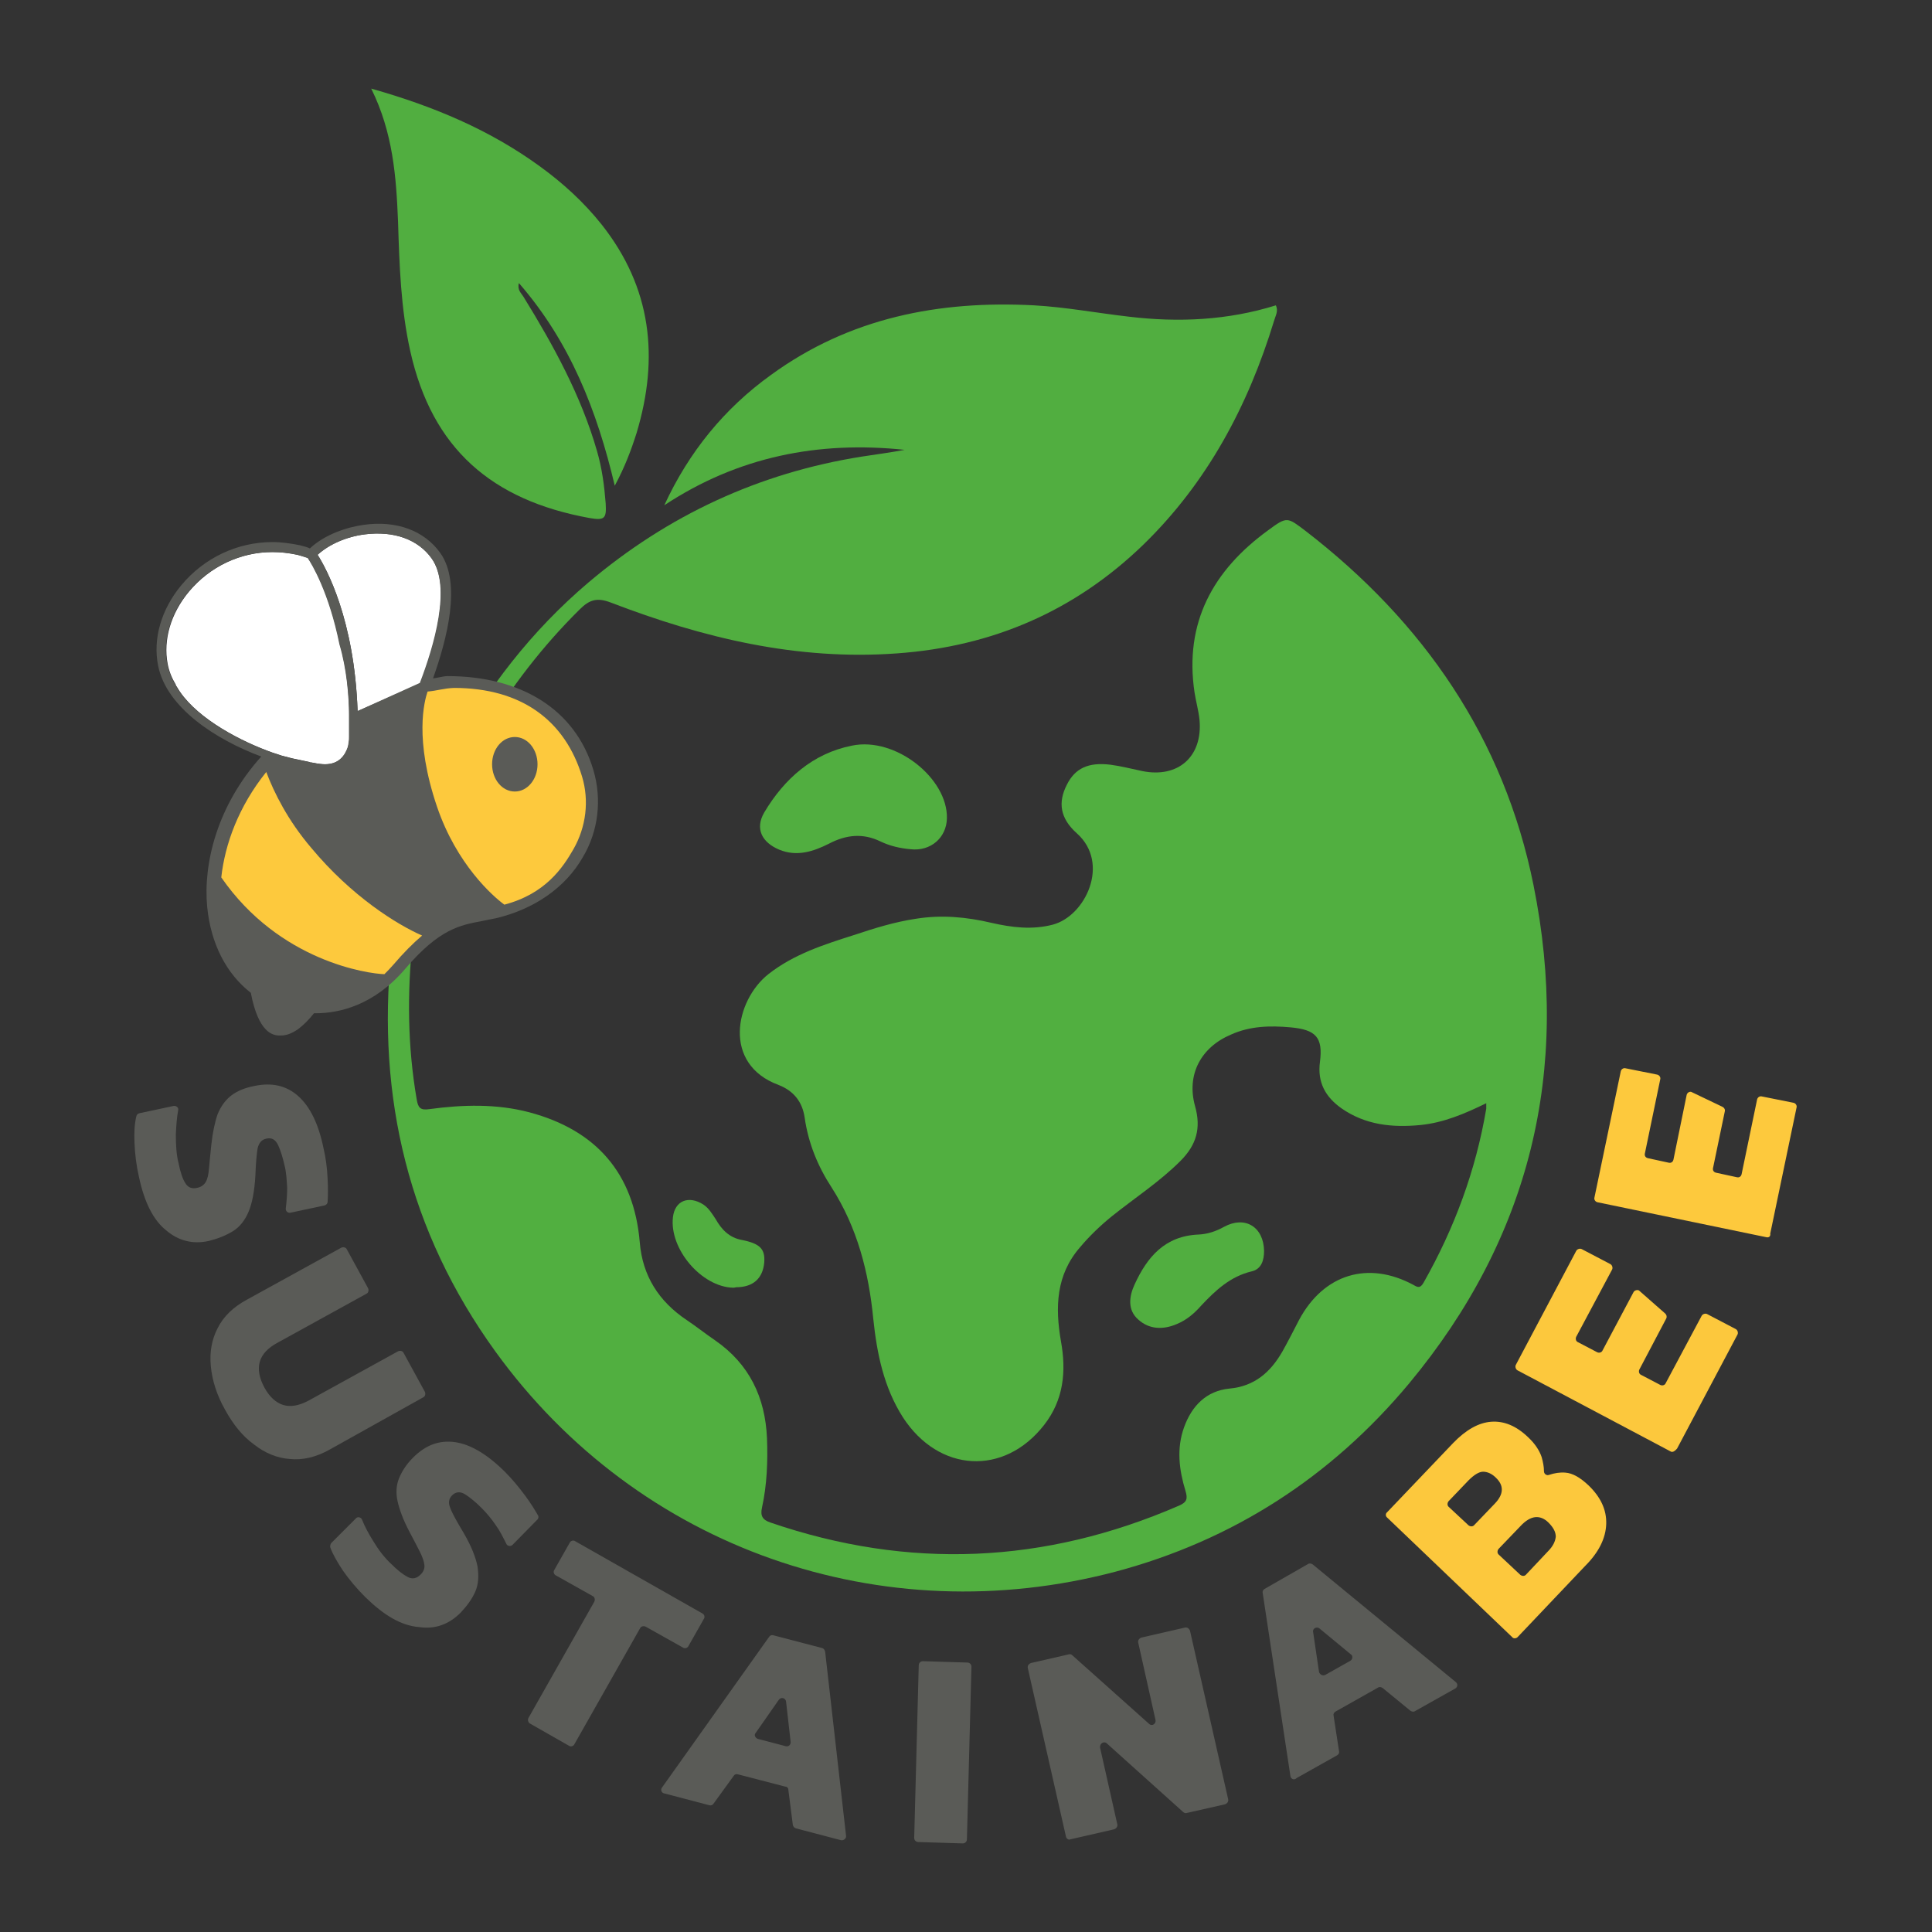 <?xml version="1.0" encoding="UTF-8"?>
<svg xmlns="http://www.w3.org/2000/svg" xmlns:xlink="http://www.w3.org/1999/xlink" version="1.1" id="Ebene_1" x="0px" y="0px" viewBox="0 0 425.2 425.2" style="enable-background:new 0 0 425.2 425.2;" xml:space="preserve">
<rect x="0" y="0" width="425.2" height="425.2" fill="#333333" stroke="none"/>
<style type="text/css">
	.st0{fill:#5A5B57;}
	.st1{fill:#FCC83D;}
	.st2{fill:#FDC93D;}
	.st3{fill:#51AF40;}
	.st4{fill:#51AE40;}
	.st5{fill:#FFFFFF;}
</style>
<g>
	<g>
		<path class="st0" d="M30.6,259.1c-0.6-2.6-0.9-5.1-1-7.6c-0.1-2.2,0-4.1,0.4-5.8c0.1-0.4,0.3-0.6,0.7-0.7l7.5-1.6    c0.6-0.1,1.2,0.4,1,1c-0.3,1.6-0.4,3.3-0.5,5.2c0,2.3,0.1,4.5,0.6,6.4c0.4,2,0.9,3.5,1.5,4.4c0.6,1,1.5,1.3,2.7,1    c0.8-0.2,1.4-0.6,1.8-1.3c0.4-0.7,0.6-1.7,0.7-3c0.1-1.3,0.3-3,0.5-5.1c0.3-2.8,0.8-5.1,1.4-6.8c0.7-1.7,1.7-3.1,3-4.1    c1.3-1,3-1.7,5.1-2.1c3.8-0.8,7-0.1,9.6,2.2c2.6,2.3,4.5,6.1,5.6,11.5c0.5,2.1,0.8,4.4,0.9,6.7c0.1,2,0.1,3.7,0,5.1    c0,0.4-0.3,0.7-0.7,0.8l-7.5,1.6c-0.6,0.1-1.1-0.4-1-1c0.2-1.6,0.3-3.1,0.3-4.5c-0.1-1.8-0.2-3.5-0.6-5c-0.4-1.8-0.9-3.3-1.4-4.4    c-0.6-1.2-1.4-1.7-2.6-1.4c-1,0.2-1.6,0.9-1.9,2.1c-0.2,1.2-0.4,3.2-0.5,6.1c-0.2,3.4-0.7,6-1.5,7.9c-0.8,1.9-2,3.4-3.5,4.3    c-1.5,0.9-3.2,1.6-5.2,2.1c-3.5,0.8-6.7,0-9.4-2.3C33.8,268.6,31.8,264.7,30.6,259.1z"></path>
		<path class="st0" d="M49.5,310.2c-1.8-3.2-2.8-6.4-3.1-9.5c-0.3-3.1,0.2-5.9,1.5-8.4c1.3-2.6,3.5-4.7,6.5-6.3l20.7-11.4    c0.4-0.2,1-0.1,1.2,0.3l4.7,8.6c0.2,0.4,0.1,1-0.3,1.2l-19.6,10.8c-4.3,2.3-5.2,5.6-2.9,9.9c1.1,2,2.5,3.3,4.1,3.8    c1.6,0.5,3.5,0.2,5.7-1l19.6-10.8c0.4-0.2,1-0.1,1.2,0.3l4.7,8.6c0.2,0.4,0.1,1-0.3,1.2L72.6,319c-3,1.7-6,2.4-8.8,2.1    c-2.8-0.2-5.5-1.3-7.9-3.2C53.4,316.1,51.3,313.5,49.5,310.2z"></path>
		<path class="st0" d="M80.4,351.5c-1.9-1.9-3.5-3.8-4.9-5.8c-1.2-1.8-2.2-3.5-2.8-5.1c-0.1-0.3,0-0.7,0.2-1l5.4-5.4    c0.4-0.5,1.2-0.3,1.4,0.3c0.6,1.5,1.4,3,2.4,4.6c1.2,2,2.5,3.7,4,5.1c1.5,1.5,2.7,2.4,3.7,2.9c1,0.5,1.9,0.3,2.8-0.6    c0.6-0.6,0.9-1.3,0.8-2.1c-0.1-0.8-0.4-1.7-1-2.9c-0.6-1.2-1.4-2.7-2.4-4.6c-1.3-2.5-2.1-4.7-2.5-6.5c-0.4-1.8-0.3-3.5,0.3-5    c0.6-1.5,1.6-3.1,3.1-4.6c2.8-2.8,5.8-3.9,9.3-3.4c3.4,0.5,7.1,2.7,11,6.6c1.5,1.5,3,3.3,4.4,5.2c1.2,1.6,2.1,3.1,2.8,4.3    c0.2,0.3,0.1,0.8-0.2,1l-5.4,5.5c-0.4,0.4-1.2,0.3-1.4-0.3c-0.7-1.4-1.4-2.8-2.2-3.9c-1-1.5-2.1-2.8-3.2-3.9    c-1.3-1.3-2.5-2.3-3.6-3c-1.1-0.7-2.1-0.6-2.9,0.2c-0.7,0.7-0.9,1.6-0.4,2.8c0.4,1.1,1.4,2.9,2.9,5.4c1.7,2.9,2.7,5.4,3.1,7.5    c0.3,2.1,0.2,3.9-0.5,5.5c-0.7,1.6-1.8,3.1-3.2,4.6c-2.6,2.6-5.6,3.7-9.1,3.2C88.3,357.8,84.5,355.5,80.4,351.5z"></path>
		<path class="st0" d="M116.3,378.1l14.5-25.6c0.2-0.4,0.1-1-0.3-1.2l-8.2-4.6c-0.4-0.2-0.6-0.8-0.3-1.2l3.4-6    c0.2-0.4,0.8-0.6,1.2-0.3l28,15.9c0.4,0.2,0.6,0.8,0.3,1.2l-3.4,6c-0.2,0.4-0.8,0.6-1.2,0.3l-8.2-4.6c-0.4-0.2-1-0.1-1.2,0.3    l-14.5,25.6c-0.2,0.4-0.8,0.6-1.2,0.3l-8.6-4.9C116.2,379,116.1,378.5,116.3,378.1z"></path>
		<path class="st0" d="M145.7,393.4l23.6-33.2c0.2-0.3,0.6-0.4,0.9-0.3l10.7,2.8c0.4,0.1,0.6,0.4,0.7,0.8l4.6,40.5    c0.1,0.6-0.5,1.1-1.1,1l-9.9-2.6c-0.4-0.1-0.6-0.4-0.7-0.7l-1-7.8c0-0.4-0.3-0.7-0.7-0.7l-10.4-2.7c-0.4-0.1-0.7,0-0.9,0.3    L157,397c-0.2,0.3-0.6,0.4-0.9,0.3l-9.9-2.6C145.6,394.6,145.3,393.9,145.7,393.4z M166.8,382.7l6.1,1.6c0.6,0.2,1.2-0.3,1.1-1    l-1-8.8c-0.1-0.8-1.1-1.1-1.6-0.4l-5.1,7.3C165.9,381.8,166.2,382.5,166.8,382.7z"></path>
		<path class="st0" d="M201.2,404.5l1-38c0-0.5,0.4-0.9,0.9-0.9l9.8,0.3c0.5,0,0.9,0.4,0.9,0.9l-1,38c0,0.5-0.4,0.9-0.9,0.9    l-9.8-0.3C201.6,405.4,201.2,405,201.2,404.5z"></path>
		<path class="st0" d="M234.6,404.2l-8.4-37.1c-0.1-0.5,0.2-0.9,0.7-1.1l8.3-1.9c0.3-0.1,0.6,0,0.8,0.2l16.9,15.1    c0.6,0.6,1.6,0,1.4-0.9l-3.8-17c-0.1-0.5,0.2-0.9,0.7-1.1l9.6-2.2c0.5-0.1,0.9,0.2,1.1,0.7l8.4,37.1c0.1,0.5-0.2,0.9-0.7,1.1    l-8.4,1.9c-0.3,0.1-0.6,0-0.8-0.2l-16.8-15.1c-0.6-0.6-1.6,0-1.5,0.9l3.8,16.9c0.1,0.5-0.2,0.9-0.7,1.1l-9.6,2.2    C235.2,405,234.7,404.7,234.6,404.2z"></path>
		<path class="st0" d="M284,390.9l-6.1-40.3c-0.1-0.4,0.1-0.7,0.4-0.9l9.6-5.5c0.3-0.2,0.7-0.1,1,0.1l31.5,25.9    c0.5,0.4,0.4,1.1-0.1,1.4l-8.9,5c-0.3,0.2-0.7,0.1-1-0.1l-6.1-5c-0.3-0.2-0.7-0.3-1-0.1l-9.4,5.3c-0.3,0.2-0.5,0.5-0.4,0.9    l1.2,7.8c0.1,0.4-0.1,0.7-0.4,0.9l-8.9,5C284.8,391.9,284.1,391.5,284,390.9z M291.7,368.6l5.5-3.1c0.5-0.3,0.6-1.1,0.1-1.4    l-6.9-5.7c-0.6-0.5-1.6,0-1.4,0.8l1.3,8.8C290.5,368.6,291.2,368.9,291.7,368.6z"></path>
		<path class="st1" d="M332.8,360.3l-27.5-26.3c-0.4-0.3-0.4-0.9,0-1.2l14.5-15.2c2.8-2.9,5.6-4.5,8.4-4.7c2.8-0.2,5.5,0.9,8.1,3.4    c1.5,1.4,2.5,2.9,3,4.4c0.3,1.1,0.5,2.1,0.5,3.1c0,0.6,0.6,1,1.1,0.8c1.2-0.4,2.4-0.6,3.6-0.5c1.6,0.1,3.3,1.1,5.1,2.8    c2.7,2.6,4,5.4,3.9,8.5c-0.1,3.1-1.6,6.2-4.6,9.2L334,360.3C333.7,360.6,333.1,360.7,332.8,360.3z M323.2,335.7    c0.4,0.3,0.9,0.3,1.2,0l4.6-4.8c2-2.1,2-4,0.2-5.7c-0.9-0.9-1.9-1.3-2.8-1.3c-0.9,0-2,0.7-3.2,1.9l-4.4,4.6    c-0.3,0.4-0.3,0.9,0,1.2L323.2,335.7z M334.6,346.6c0.4,0.3,0.9,0.3,1.2,0l4.9-5.2c1.1-1.1,1.6-2.2,1.7-3.2c0-1-0.5-2-1.6-3.1    c-0.9-0.9-1.9-1.3-2.9-1.2c-1,0.1-2.1,0.7-3.3,2l-4.8,5c-0.3,0.4-0.3,0.9,0,1.2L334.6,346.6z"></path>
		<path class="st1" d="M367.6,319.4L334,301.6c-0.4-0.2-0.6-0.8-0.4-1.2l13.3-25.1c0.2-0.4,0.8-0.6,1.2-0.4l6.3,3.3    c0.4,0.2,0.6,0.8,0.4,1.2l-7.9,14.8c-0.2,0.4-0.1,1,0.4,1.2l4.2,2.2c0.4,0.2,1,0.1,1.2-0.4l6.8-12.8c0.2-0.4,0.8-0.6,1.2-0.4    l5.8,5.1c0.3,0.3,0.4,0.7,0.2,1.1l-5.9,11.2c-0.2,0.4-0.1,1,0.4,1.2l4.2,2.2c0.4,0.2,1,0.1,1.2-0.4l7.9-14.8    c0.2-0.4,0.8-0.6,1.2-0.4l6.3,3.3c0.4,0.2,0.6,0.8,0.4,1.2l-13.3,25.1C368.5,319.5,368,319.7,367.6,319.4z"></path>
		<path class="st2" d="M388.8,272.3l-37.2-7.7c-0.5-0.1-0.8-0.6-0.7-1l5.8-27.8c0.1-0.5,0.6-0.8,1-0.7l7,1.4c0.5,0.1,0.8,0.6,0.7,1    l-3.4,16.4c-0.1,0.5,0.2,0.9,0.7,1l4.6,1c0.5,0.1,0.9-0.2,1-0.7l2.9-14.2c0.1-0.5,0.6-0.8,1-0.7l6.9,3.3c0.4,0.2,0.6,0.6,0.5,1    l-2.6,12.5c-0.1,0.5,0.2,0.9,0.7,1l4.6,1c0.5,0.1,0.9-0.2,1-0.7l3.4-16.4c0.1-0.5,0.6-0.8,1-0.7l7,1.4c0.5,0.1,0.8,0.6,0.7,1    l-5.8,27.8C389.7,272.1,389.3,272.4,388.8,272.3z"></path>
	</g>
	<path class="st3" d="M90.8,207c-1.2,11.7-1.1,23.3,0.9,34.9c0.3,1.9,0.8,2.5,2.8,2.2c7.4-1,14.8-1.2,22,0.7   c14.6,3.9,23,13.3,24.3,28.6c0.6,7.4,4.2,13,10.3,17.1c2.1,1.4,4.1,3,6.3,4.5c7.5,5.2,11,12.5,11.4,21.5c0.2,5.1,0,10.3-1.1,15.3   c-0.4,1.8,0.1,2.7,1.9,3.3c30.4,10.4,60.3,9.1,89.8-3.7c1.9-0.8,2-1.6,1.5-3.3c-1.4-4.6-2-9.3-0.3-14c1.7-4.7,4.9-8,10-8.5   c5.5-0.5,9-3.6,11.6-8.1c1.3-2.3,2.5-4.7,3.7-7c5.4-10.1,15.2-13.1,25.2-7.7c1,0.6,1.5,0.7,2.2-0.5c6.8-12,11.5-24.7,13.8-38.3   c0-0.3,0-0.6,0-1.2c-4.7,2.3-9.4,4.3-14.5,4.8c-6.2,0.6-12.1,0-17.4-3.7c-3.5-2.5-5.3-5.7-4.7-10.2c0.7-5.4-0.9-7.1-6.5-7.6   c-4.5-0.4-8.9-0.3-13.1,1.6c-6.6,2.8-9.8,8.8-7.9,15.7c1.4,4.9,0.3,8.6-3.2,12.1c-4.6,4.6-10,8.1-15,12.1c-2.6,2.1-5,4.4-7.1,6.9   c-5.3,6.1-5.5,13.2-4.2,20.7c1.2,6.6,0.6,12.9-3.7,18.4c-8.8,11.3-23.2,10.5-31.1-1.7c-4.2-6.6-5.7-14-6.5-21.6   c-1-10.3-3.5-20.1-9.2-29c-3-4.6-5.1-9.7-5.9-15.3c-0.5-3.5-2.4-5.9-5.7-7.2c-12.5-4.6-9.6-18.6-2.3-24.4   c5.6-4.4,12.2-6.5,18.8-8.6c4.5-1.5,9-2.9,13.7-3.6c5.6-0.9,11.1-0.4,16.6,0.9c4.4,1,8.9,1.6,13.5,0.4c7.2-1.9,12.7-13.5,5.3-20.1   c-3.7-3.3-4.2-6.8-2.2-10.7c1.8-3.6,4.7-5,9.6-4.4c2.3,0.3,4.6,0.9,7,1.4c7.9,1.6,13.3-3.2,12.6-11.2c-0.2-2.1-0.8-4.1-1.1-6.1   c-2.3-15.4,4.1-26.9,16.2-35.7c4.2-3.1,4.2-2.9,8.3,0.2c25.9,20,43.6,45.6,50.1,77.9c8.2,40.7-0.7,77.6-27.4,109.7   c-17.1,20.5-38.7,34.5-64.6,41.4c-51.2,13.5-104.9-4.8-136.5-48.5c-19-26.3-26.1-55.8-22.9-87.9c0-0.4,0-0.8,0-1.1   C87.3,206.7,88.8,206,90.8,207z"></path>
	<path class="st4" d="M99.3,166c7.8-14.4,17.7-27.2,30.2-37.8c17.5-14.8,37.5-24.1,60.1-27.7c3.2-0.5,6.4-0.9,9.5-1.5   c-19-2-36.7,1.5-52.9,12.2c5.4-11.7,13.2-21.3,23.5-28.7c17.3-12.6,37-16.4,57.9-15.3c7,0.4,13.9,1.7,20.9,2.5   c10.9,1.3,21.7,0.8,32.3-2.5c0.6,1.3-0.1,2.3-0.4,3.4c-5.7,18.7-14.7,35.6-28.8,49.3c-15.1,14.6-33.2,22.4-54.2,23.9   c-22,1.6-42.7-3.4-63-11.2c-2.9-1.1-4.6-0.7-6.8,1.5c-8.2,8.1-15.2,17.2-21.1,27.1c-0.7,1.2-1,2.4-0.6,3.8c0.4,1.4,0.8,2.8,0.9,4.2   c0.9,6.6,5.5,6.8,10,5.8c1.5-0.3,2.8-1.2,4.2-1.7c0.9-0.3,1.8-0.8,2.7-0.8c3.7-0.1-27.1,35.2-31.3,34.1c0.2-1.5,1.5-1.5,2.5-2   c3.6-1.9,6.9-4.2,9.6-7.5c5.3-6.4,5-22.1-2.6-27.9C100.6,168.3,99.3,167.6,99.3,166z"></path>
	<path class="st4" d="M81.7,19.5c13.8,3.9,26.1,9.1,37.1,17.1c5.1,3.7,9.7,7.9,13.6,12.8c11,13.9,12.7,29.3,7.7,45.9   c-1.2,3.8-2.6,7.5-4.8,11.6c-3.9-16.5-9.8-31.6-21.1-44.6c-0.4,1.5,0.5,2.2,1,3c6.6,10.7,12.7,21.8,16.2,34   c1.1,3.8,1.6,7.6,1.9,11.5c0.2,3.3-0.2,3.8-3.6,3.2c-21.4-3.9-34.6-15.2-39.4-36.7c-2.1-9.4-2.4-19-2.7-28.6   C87.2,38.9,86.5,29.2,81.7,19.5z"></path>
	<path class="st4" d="M208.4,180.1c-0.1,4.3-3.6,7.3-8,6.8c-2.3-0.2-4.5-0.7-6.6-1.7c-3.9-1.9-7.6-1.5-11.4,0.5   c-3.4,1.7-7,2.9-10.9,1.3c-3.8-1.6-5.4-4.6-3.3-8.2c4.4-7.4,10.7-13,19.3-14.7C197.1,162.1,208.6,171.3,208.4,180.1z"></path>
	<path class="st4" d="M278.2,275.3c0,2.1-0.6,4-2.7,4.5c-4.7,1.1-8,4.2-11.1,7.5c-1.5,1.7-3.2,3.2-5.4,4.1c-3,1.3-6.1,1.2-8.5-1   c-2.4-2.1-2-5.1-0.8-7.7c2.8-6.1,6.7-10.7,14.1-11c2-0.1,3.8-0.7,5.6-1.7C274,267.5,278.1,270,278.2,275.3z"></path>
	<path class="st4" d="M161.3,283.4c-6.9-0.2-14-8.5-13.2-15.5c0.4-3.6,3.4-4.9,6.7-2.8c1.2,0.8,1.9,2,2.7,3.2c1.3,2.3,3,4.1,5.8,4.6   c4,0.8,5.1,2,4.9,4.9c-0.3,3.6-2.5,5.5-6.2,5.5C161.7,283.4,161.5,283.4,161.3,283.4z"></path>
	<g>
		<path class="st5" d="M76.9,157.2c0,0.8,0,1.4,0,2c0,0.8,0,1.5,0,1.9c0,0.5,0,0.8,0,0.8c0,0,0,0.1,0,0.2c0,0.3,0,0.7-0.1,1.2    c0,0.3-0.1,0.7-0.2,1.1c-0.6,1.8-1.9,3.8-5,3.8c-0.7,0-1.6-0.1-2.5-0.3c-0.2,0-0.4-0.1-0.7-0.1c-0.1,0-0.2,0-0.3-0.1    c-1-0.2-2.3-0.5-3.8-0.8c-0.7-0.2-1.5-0.4-2.3-0.6c-0.3-0.1-0.6-0.2-0.9-0.3c-0.7-0.2-1.5-0.5-2.3-0.8    c-7.4-2.8-16.4-7.9-19.9-14.1c-0.1-0.1-0.2-0.2-0.2-0.4c-0.9-1.5-1.5-3-1.8-4.6c-1-5.3,0.7-11.1,4.7-15.9    c4.6-5.5,11.3-8.7,18.4-8.7c1.8,0,3.6,0.2,5.5,0.6c0.8,0.2,1.6,0.5,2.3,0.7c0.9,1.3,4.7,7.6,7,19    C76.4,147.2,76.8,153.2,76.9,157.2z"></path>
		<path class="st5" d="M92.5,150.4l-13.8,6.1c-0.7-20.2-6.9-31.4-8.8-34.4c2.5-2.3,6.4-4,10.4-4.5c6.4-0.8,11.7,1.1,14.7,5.3    C99.5,129.2,95.6,142.2,92.5,150.4z"></path>
		<path class="st0" d="M112.6,122.7L112.6,122.7z"></path>
		<path class="st0" d="M130.6,169.5c-4-13.5-16.1-20.7-32.1-20.7c-0.9,0-2.2,0.4-3.2,0.5c3.1-8.7,6.3-21,1.6-27.6    c-3.5-4.9-9.6-7.2-16.8-6.2c-3.7,0.5-8.6,2.1-11.9,5.2c-0.6-0.3-1.4-0.5-2.2-0.7c-2-0.4-4-0.7-6-0.7c-7.8,0-15.1,3.5-20.1,9.5    c-4.4,5.3-6.3,11.8-5.1,17.7c1.8,9.2,12.7,16.3,22.7,20c-9.8,10.9-12.8,23.7-11.9,33.1c0.8,8.1,4.2,14.7,9.6,18.9    c1.7,8.9,4.9,9.3,6.1,9.4c0.2,0,0.4,0,0.5,0c1.3,0,2.5-0.5,3.8-1.4c1.2-0.9,2.4-2.1,3.5-3.5h0.4c5.1,0,12.8-1.7,19.7-9.8    c7.5-8.8,12.1-9.6,16.9-10.5c0.9-0.2,1.9-0.4,3-0.6c8.5-2,15.4-6.8,19.2-13.5C131.7,182.9,132.5,175.9,130.6,169.5z M71.5,168.2    c-0.7,0-1.6-0.1-2.5-0.3c-0.2,0-0.4-0.1-0.7-0.1c-0.1,0-0.2,0-0.3-0.1c-1-0.2-2.3-0.5-3.8-0.8c-0.7-0.2-1.5-0.4-2.3-0.6    c-0.3-0.1-0.6-0.2-0.9-0.3c-0.7-0.2-1.5-0.5-2.3-0.8c-7.4-2.8-16.4-7.9-19.9-14.1c-0.1-0.1-0.2-0.2-0.2-0.4    c-0.9-1.5-1.5-3-1.8-4.6c-1-5.3,0.7-11.1,4.7-15.9c4.6-5.5,11.3-8.7,18.4-8.7c1.8,0,3.6,0.2,5.5,0.6c0.8,0.2,1.6,0.5,2.3,0.7    c0.9,1.3,4.7,7.6,7,19c1.6,5.4,2.1,11.4,2.1,15.5c0,0.8,0,1.4,0,2c0,0.8,0,1.5,0,1.9c0,0.5,0,0.8,0,0.8c0,0,0,0.1,0,0.2    c0,0.3,0,0.7-0.1,1.2c0,0.3-0.1,0.7-0.2,1.1C75.9,166.2,74.6,168.2,71.5,168.2z M78.7,156.5c-0.7-20.2-6.9-31.4-8.8-34.4    c2.5-2.3,6.4-4,10.4-4.5c6.4-0.8,11.7,1.1,14.7,5.3c4.4,6.2,0.5,19.3-2.6,27.4L78.7,156.5z"></path>
		<path class="st2" d="M94.1,152.2c-0.7,2.1-3,10.4,2.1,25.4c4.3,12.6,12.2,19.6,14.8,21.5c9.1-2.4,12.9-8.2,15.2-12.2    c2.8-4.9,3.5-10.7,1.9-16c-3.7-12.2-13.2-19.5-28.2-19.5C97.6,151.5,96.3,152,94.1,152.2z M108.3,168.2c0-3.3,2.2-6,5-6s5,2.7,5,6    c0,3.3-2.2,6-5,6S108.3,171.5,108.3,168.2z"></path>
		<path class="st2" d="M68.5,186.6c8.9,10.7,18.9,16.9,24.4,19.3c-2,1.7-4.1,3.8-6.4,6.5c-0.6,0.7-1.3,1.4-1.9,2    c-3.6-0.1-23.1-2.8-35.9-21.3c0.8-7.3,3.8-15.6,9.9-23.2C60.3,174.4,63.3,180.5,68.5,186.6z"></path>
	</g>
</g>
</svg>
